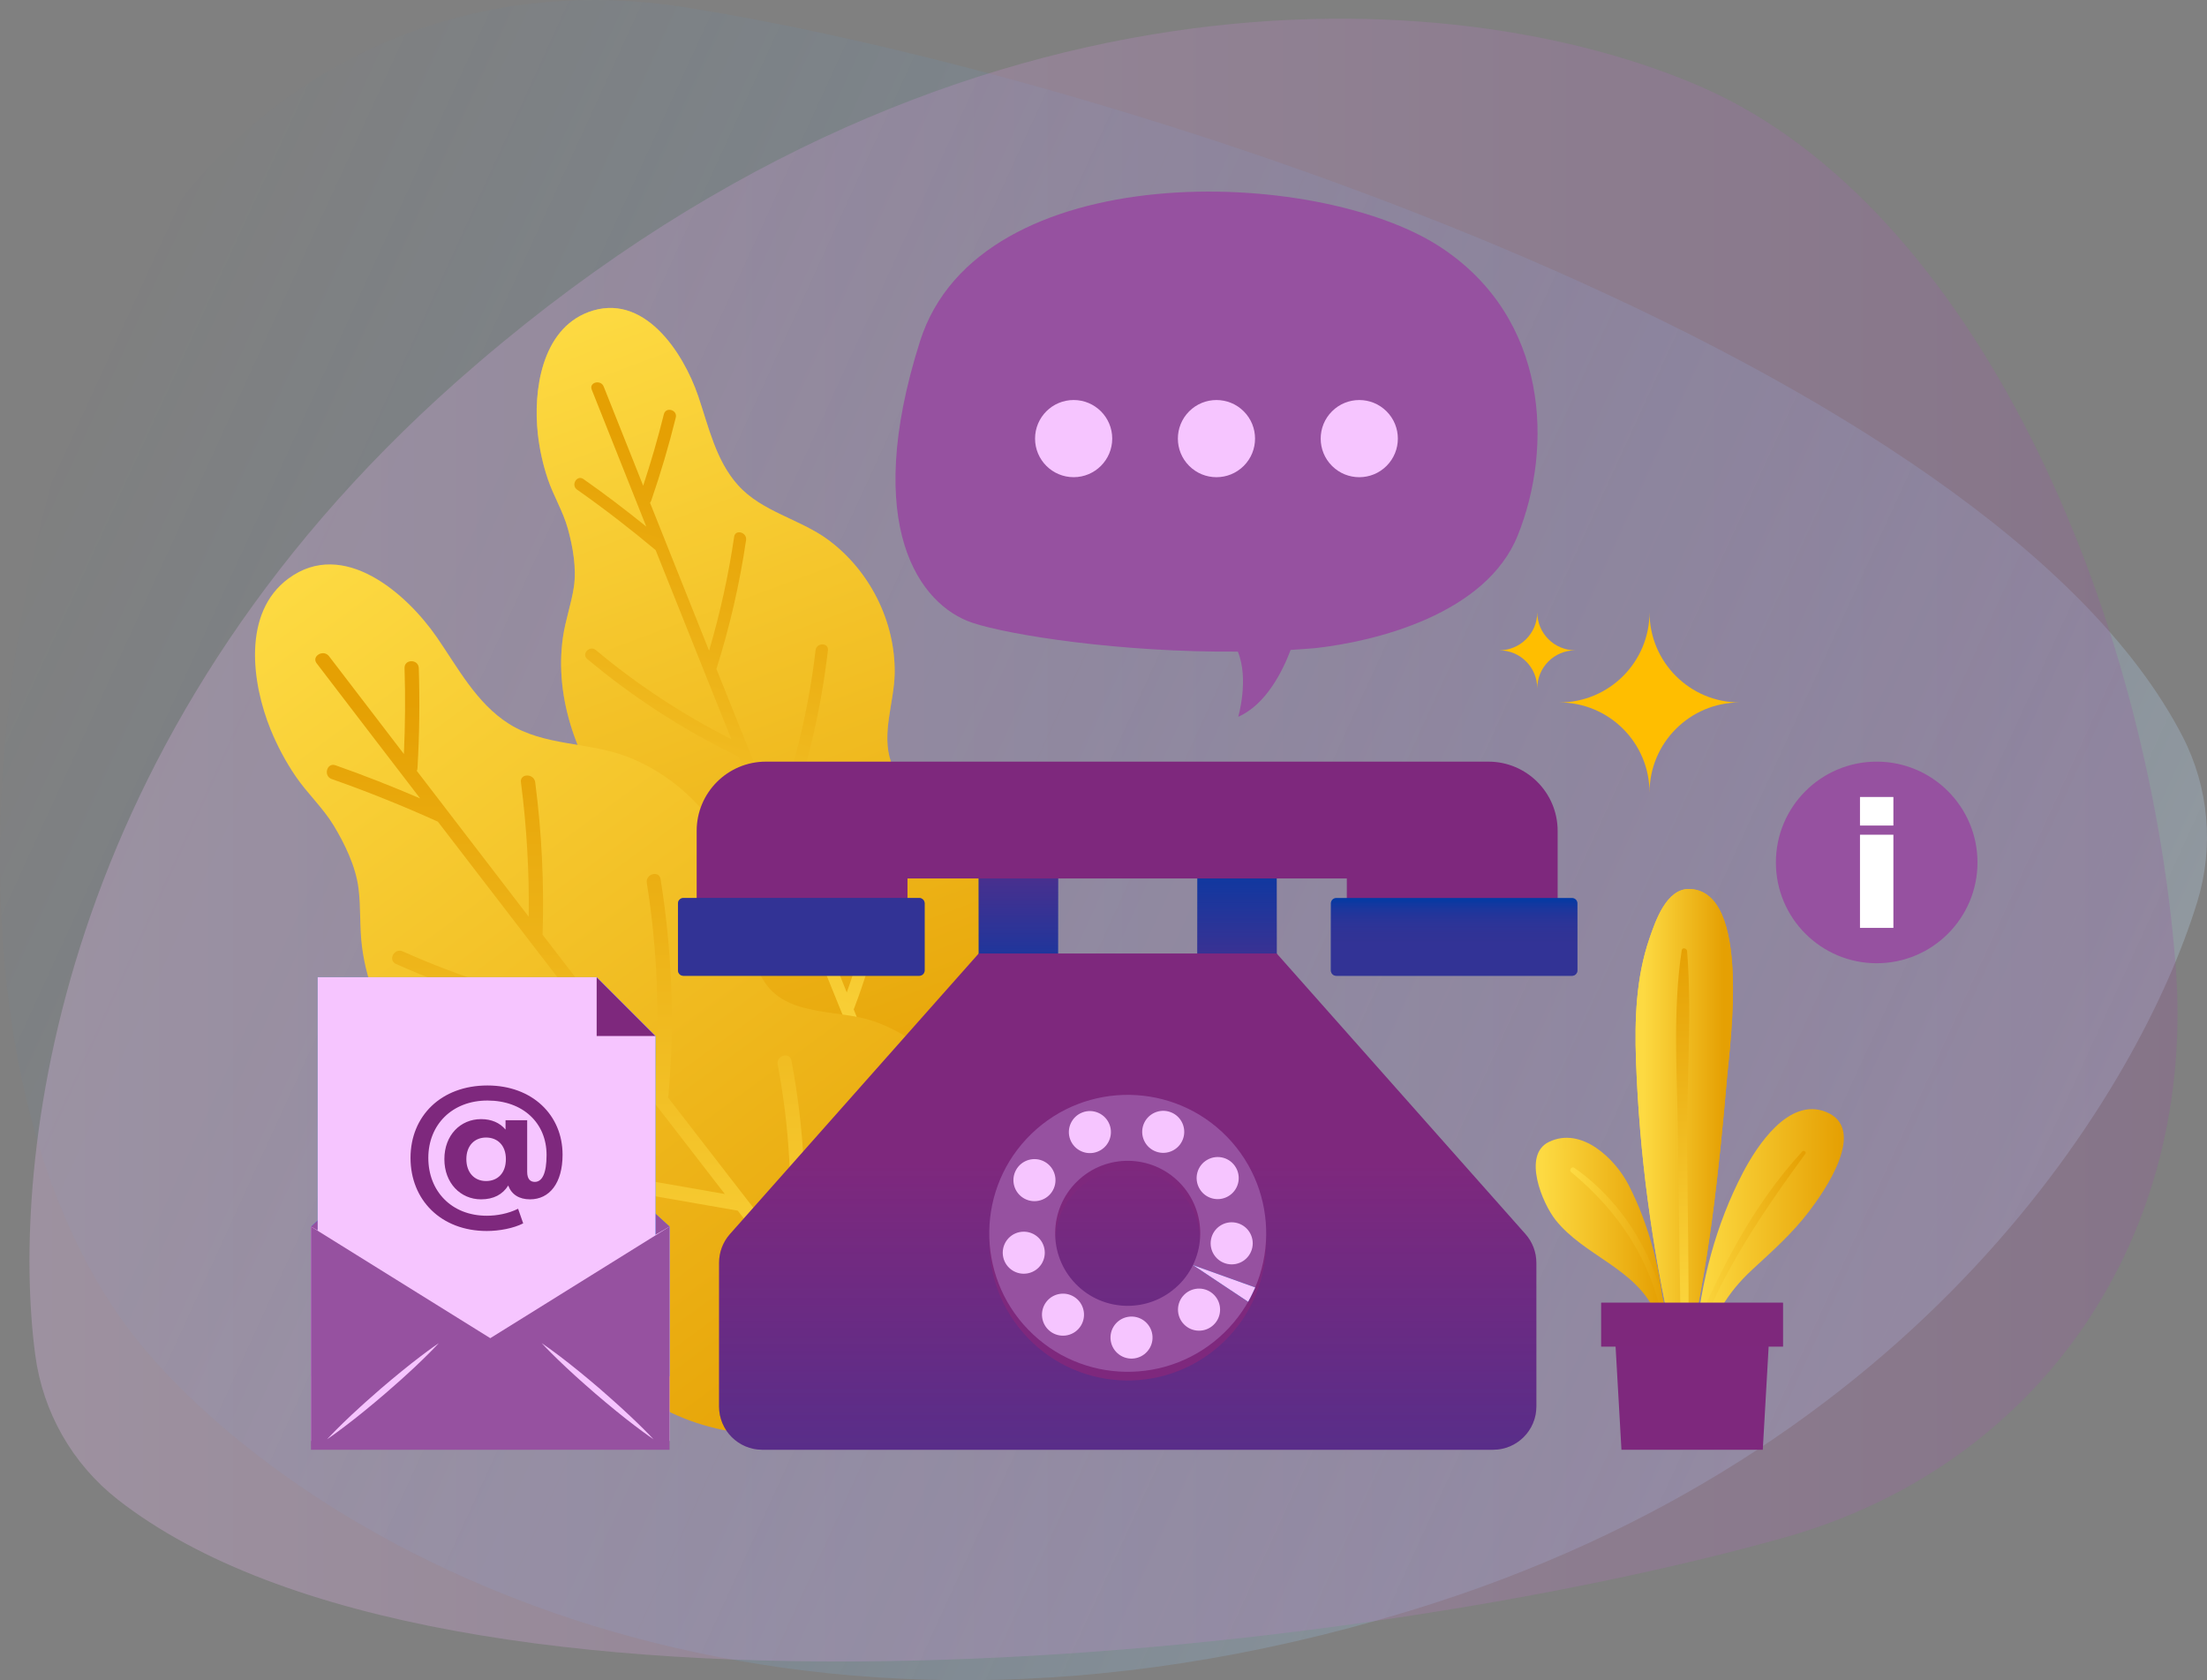 <?xml version="1.0" encoding="UTF-8"?>
<svg id="Layer_1" data-name="Layer 1" xmlns="http://www.w3.org/2000/svg" xmlns:xlink="http://www.w3.org/1999/xlink" viewBox="0 0 442.72 337.04">
  <rect x="0" y="0" width="442.72" height="337.04" fill="#808080" stroke="none"/>
  <defs>
    <style>
      .cls-1 {
        fill: url(#linear-gradient-15);
      }

      .cls-2 {
        fill: url(#linear-gradient-13);
      }

      .cls-3 {
        fill: url(#linear-gradient-12);
      }

      .cls-4 {
        fill: #f6c5ff;
      }

      .cls-5 {
        fill: #fff;
      }

      .cls-6 {
        fill: #003aa5;
      }

      .cls-7 {
        fill: url(#linear-gradient-10);
      }

      .cls-7, .cls-8, .cls-9, .cls-10, .cls-11, .cls-12, .cls-13 {
        isolation: isolate;
      }

      .cls-7, .cls-10 {
        opacity: .5;
      }

      .cls-14 {
        fill: url(#linear-gradient-3);
      }

      .cls-15 {
        fill: url(#linear-gradient-5);
      }

      .cls-16 {
        fill: url(#linear-gradient-8);
      }

      .cls-17 {
        fill: #ffbe00;
      }

      .cls-8 {
        fill: url(#linear-gradient-4);
      }

      .cls-8, .cls-9, .cls-11 {
        opacity: .4;
      }

      .cls-9 {
        fill: url(#linear-gradient-11);
      }

      .cls-18 {
        fill: url(#linear-gradient-14);
      }

      .cls-10, .cls-11, .cls-19 {
        fill: #7e287d;
      }

      .cls-20 {
        fill: url(#linear-gradient-20);
      }

      .cls-21 {
        fill: url(#linear-gradient-17);
      }

      .cls-22 {
        fill: url(#linear-gradient-7);
      }

      .cls-23 {
        fill: url(#linear-gradient-9);
      }

      .cls-24 {
        fill: #9651a0;
      }

      .cls-25 {
        fill: #259aff;
      }

      .cls-26 {
        fill: url(#linear-gradient-19);
      }

      .cls-27 {
        fill: url(#linear-gradient-6);
      }

      .cls-12 {
        fill: url(#linear-gradient-2);
      }

      .cls-12, .cls-13 {
        opacity: .25;
      }

      .cls-28 {
        fill: url(#linear-gradient-16);
      }

      .cls-13 {
        fill: url(#linear-gradient);
      }

      .cls-29 {
        fill: url(#linear-gradient-18);
      }
    </style>
    <linearGradient id="linear-gradient" x1="-752.41" y1="707.05" x2="-321.51" y2="707.05" gradientTransform="translate(9.53 -681) rotate(-155.37) scale(1 -1)" gradientUnits="userSpaceOnUse">
      <stop offset="0" stop-color="#c2e1fe"/>
      <stop offset="1" stop-color="#259aff" stop-opacity="0"/>
    </linearGradient>
    <linearGradient id="linear-gradient-2" x1="5.91" y1="179.52" x2="436.81" y2="179.52" gradientTransform="translate(0 348.04) scale(1 -1)" gradientUnits="userSpaceOnUse">
      <stop offset="0" stop-color="#f6c5ff"/>
      <stop offset="1" stop-color="#9651a0"/>
    </linearGradient>
    <linearGradient id="linear-gradient-3" x1="207.54" y1="344.6" x2="316.64" y2="195.82" gradientTransform="translate(-172.72 336.7) rotate(15.73) scale(1 -1)" gradientUnits="userSpaceOnUse">
      <stop offset="0" stop-color="#fdda42"/>
      <stop offset="1" stop-color="#e5a003"/>
    </linearGradient>
    <linearGradient id="linear-gradient-4" x1="207.54" y1="344.6" x2="316.64" y2="195.82" gradientTransform="translate(-172.72 336.7) rotate(15.73) scale(1 -1)" gradientUnits="userSpaceOnUse">
      <stop offset="0" stop-color="#fdda42"/>
      <stop offset="1" stop-color="#e5a003"/>
    </linearGradient>
    <linearGradient id="linear-gradient-5" x1="264.99" y1="196.69" x2="264.99" y2="321.17" gradientTransform="translate(-172.72 336.7) rotate(15.73) scale(1 -1)" gradientUnits="userSpaceOnUse">
      <stop offset="0" stop-color="#fdda42"/>
      <stop offset="1" stop-color="#e5a003"/>
    </linearGradient>
    <linearGradient id="linear-gradient-6" x1="60.2" y1="234.29" x2="186.12" y2="62.58" gradientTransform="translate(0 348.04) scale(1 -1)" gradientUnits="userSpaceOnUse">
      <stop offset="0" stop-color="#fdda42"/>
      <stop offset="1" stop-color="#e5a003"/>
    </linearGradient>
    <linearGradient id="linear-gradient-7" x1="125.5" y1="63.59" x2="125.5" y2="207.25" gradientTransform="translate(0 348.04) scale(1 -1)" gradientUnits="userSpaceOnUse">
      <stop offset="0" stop-color="#fdda42"/>
      <stop offset="1" stop-color="#e5a003"/>
    </linearGradient>
    <linearGradient id="linear-gradient-8" x1="204.28" y1="144.91" x2="204.28" y2="192.18" gradientTransform="translate(0 348.04) scale(1 -1)" gradientUnits="userSpaceOnUse">
      <stop offset="0" stop-color="#7e287d" stop-opacity="0"/>
      <stop offset="1" stop-color="#7e287d"/>
    </linearGradient>
    <linearGradient id="linear-gradient-9" x1="248.15" y1="178.03" x2="248.15" y2="130.76" gradientTransform="translate(0 348.04) scale(1 -1)" gradientUnits="userSpaceOnUse">
      <stop offset="0" stop-color="#7e287d" stop-opacity="0"/>
      <stop offset="1" stop-color="#7e287d"/>
    </linearGradient>
    <linearGradient id="linear-gradient-10" x1="226.21" y1="114.81" x2="226.21" y2="17.58" gradientTransform="translate(0 348.04) scale(1 -1)" gradientUnits="userSpaceOnUse">
      <stop offset="0" stop-color="#003aa5" stop-opacity="0"/>
      <stop offset="1" stop-color="#003aa5"/>
    </linearGradient>
    <linearGradient id="linear-gradient-11" x1="291.69" y1="180.13" x2="291.69" y2="195.75" gradientUnits="userSpaceOnUse">
      <stop offset="0" stop-color="#7e287d" stop-opacity="0"/>
      <stop offset=".01" stop-color="#7e287d" stop-opacity=".06"/>
      <stop offset=".07" stop-color="#7e287d" stop-opacity=".31"/>
      <stop offset=".14" stop-color="#7e287d" stop-opacity=".53"/>
      <stop offset=".22" stop-color="#7e287d" stop-opacity=".7"/>
      <stop offset=".3" stop-color="#7e287d" stop-opacity=".84"/>
      <stop offset=".41" stop-color="#7e287d" stop-opacity=".93"/>
      <stop offset=".57" stop-color="#7e287d" stop-opacity=".99"/>
      <stop offset="1" stop-color="#7e287d"/>
    </linearGradient>
    <linearGradient id="linear-gradient-12" x1="309.47" y1="100.96" x2="332.94" y2="100.96" gradientTransform="translate(0 348.04) scale(1 -1)" gradientUnits="userSpaceOnUse">
      <stop offset="0" stop-color="#fdda42"/>
      <stop offset="1" stop-color="#e5a003"/>
    </linearGradient>
    <linearGradient id="linear-gradient-13" x1="309.34" y1="101.18" x2="333.06" y2="101.18" gradientTransform="translate(0 348.04) scale(1 -1)" gradientUnits="userSpaceOnUse">
      <stop offset="0" stop-color="#fdda42"/>
      <stop offset="1" stop-color="#e5a003"/>
    </linearGradient>
    <linearGradient id="linear-gradient-14" x1="340.83" y1="100.96" x2="369.28" y2="100.96" gradientTransform="translate(0 348.04) scale(1 -1)" gradientUnits="userSpaceOnUse">
      <stop offset="0" stop-color="#fdda42"/>
      <stop offset="1" stop-color="#e5a003"/>
    </linearGradient>
    <linearGradient id="linear-gradient-15" x1="340.71" y1="101.01" x2="369.41" y2="101.01" gradientTransform="translate(0 348.04) scale(1 -1)" gradientUnits="userSpaceOnUse">
      <stop offset="0" stop-color="#fdda42"/>
      <stop offset="1" stop-color="#e5a003"/>
    </linearGradient>
    <linearGradient id="linear-gradient-16" x1="329.65" y1="122.13" x2="345.74" y2="122.13" gradientTransform="translate(0 348.04) scale(1 -1)" gradientUnits="userSpaceOnUse">
      <stop offset="0" stop-color="#fdda42"/>
      <stop offset="1" stop-color="#e5a003"/>
    </linearGradient>
    <linearGradient id="linear-gradient-17" x1="329.65" y1="122.13" x2="345.74" y2="122.13" gradientTransform="translate(0 348.04) scale(1 -1)" gradientUnits="userSpaceOnUse">
      <stop offset="0" stop-color="#fdda42"/>
      <stop offset="1" stop-color="#e5a003"/>
    </linearGradient>
    <linearGradient id="linear-gradient-18" x1="315.47" y1="98.19" x2="334.15" y2="98.19" gradientTransform="translate(0 348.04) scale(1 -1)" gradientUnits="userSpaceOnUse">
      <stop offset="0" stop-color="#fdda42"/>
      <stop offset="1" stop-color="#e5a003"/>
    </linearGradient>
    <linearGradient id="linear-gradient-19" x1="339.65" y1="97.87" x2="361.87" y2="97.87" gradientTransform="translate(0 348.04) scale(1 -1)" gradientUnits="userSpaceOnUse">
      <stop offset="0" stop-color="#fdda42"/>
      <stop offset="1" stop-color="#e5a003"/>
    </linearGradient>
    <linearGradient id="linear-gradient-20" x1="337.55" y1="77.45" x2="337.55" y2="158.67" gradientTransform="translate(0 348.04) scale(1 -1)" gradientUnits="userSpaceOnUse">
      <stop offset="0" stop-color="#fdda42"/>
      <stop offset="1" stop-color="#e5a003"/>
    </linearGradient>
  </defs>
  <path class="cls-13" d="M437.84,147.76c5.28,10.25,6.31,22.16,2.92,33.18-11.36,37-55.03,110.94-158.24,142.26-125.24,38.01-215.79-10.08-251.77-50.54C-8.88,228.08-6.87,140.53,17.88,73.08,36.51,22.33,83.8-6.98,137.2,1.43c89.58,14.11,262.34,72.07,300.64,146.33Z"/>
  <path class="cls-12" d="M23.56,300.75c-9.07-7.11-14.97-17.51-16.49-28.94-5.09-38.37,3.79-123.78,84.54-195.27C189.61-10.22,291.96-4.24,341.53,17.54c54.61,24,89.28,104.43,94.89,176.05,4.22,53.9-26.55,100.25-78.6,114.87-87.31,24.51-268.5,43.83-334.27-7.71Z"/>
  <path class="cls-14" d="M207.89,191.44c.36-10.47-4.11-21.09-12.85-27.18-5.2-3.62-13.95-4.7-16.29-11.36-2.02-5.74.64-12.03.72-17.9.13-10.37-5.05-20.62-13.4-26.75-5.68-4.17-13.25-5.57-18.05-10.94-4.44-4.95-5.88-11.74-7.97-17.87-3.01-8.82-10.98-21-22.05-16.82-9.37,3.54-11.07,15.81-10.11,24.42.34,3.08,1.01,6.11,2,9.05,1.14,3.39,3.07,6.51,4.02,9.95,1.01,3.64,1.77,7.95,1.21,11.7-.51,3.4-1.7,6.66-2.19,10.07-1.8,12.53,3.12,25.03,10.46,35.02,4.88,6.65,8.51,12.15,8.71,20.68.15,6.62-.82,13.31.53,19.86,2.68,12.91,13.55,21.7,25.72,25.29.33.1.67.04.95-.13,23.11,3.95,46.82-13.31,48.6-37.1Z"/>
  <path class="cls-8" d="M207.89,191.44c.36-10.47-4.11-21.09-12.85-27.18-5.2-3.62-13.95-4.7-16.29-11.36-2.02-5.74.64-12.03.72-17.9.13-10.37-5.05-20.62-13.4-26.75-5.68-4.17-13.25-5.57-18.05-10.94-4.44-4.95-5.88-11.74-7.97-17.87-3.01-8.82-10.98-21-22.05-16.82-9.37,3.54-11.07,15.81-10.11,24.42.34,3.08,1.01,6.11,2,9.05,1.14,3.39,3.07,6.51,4.02,9.95,1.01,3.64,1.77,7.95,1.21,11.7-.51,3.4-1.7,6.66-2.19,10.07-1.8,12.53,3.12,25.03,10.46,35.02,4.88,6.65,8.51,12.15,8.71,20.68.15,6.62-.82,13.31.53,19.86,2.68,12.91,13.55,21.7,25.72,25.29.33.1.67.04.95-.13,23.11,3.95,46.82-13.31,48.6-37.1Z"/>
  <path class="cls-15" d="M186.48,239.92c-5.09-12.47-10.17-24.95-15.23-37.44,0-.02.01-.03.02-.04,4.38-11.42,7.1-23.28,8.16-35.46.14-1.59-2.34-1.6-2.48-.01-.96,11.01-3.36,21.73-7.09,32.1-4.29-10.58-8.56-21.16-12.83-31.75.07-.1.13-.2.18-.32,4.47-11.8,7.41-24.02,8.87-36.55.18-1.58-2.3-1.59-2.48-.01-1.34,11.48-4.01,22.68-7.93,33.53-4-9.92-7.98-19.85-11.96-29.78,2.68-8.46,4.66-17.07,5.95-25.85.23-1.56-2.15-2.25-2.39-.67-1.14,7.75-2.82,15.36-5.03,22.86-3.96-9.89-7.91-19.78-11.85-29.68.1-.12.19-.26.25-.44,1.89-5.48,3.53-11.03,4.92-16.65.38-1.55-2-2.23-2.39-.67-1.2,4.84-2.59,9.62-4.15,14.34-2.64-6.63-5.29-13.26-7.92-19.89-.58-1.46-2.99-.86-2.4.62,3.63,9.16,7.29,18.32,10.94,27.47-4.09-3.31-8.28-6.5-12.6-9.53-1.31-.92-2.58,1.21-1.28,2.12,5.43,3.82,10.68,7.87,15.76,12.13,3.22,8.06,6.44,16.12,9.67,24.17.02.09.06.18.1.26,1.8,4.5,3.61,9.01,5.42,13.51-9.72-4.93-18.81-10.88-27.19-17.89-1.22-1.02-2.95.76-1.72,1.79,9.28,7.76,19.41,14.31,30.3,19.57,4.61,11.48,9.24,22.95,13.88,34.42-7.78-3.73-15.56-7.46-23.35-11.19-1.43-.68-2.72,1.43-1.28,2.12,8.67,4.16,17.33,8.31,26,12.47,6.96,17.19,13.93,34.38,20.94,51.55.6,1.48,2.76.25,2.16-1.21Z"/>
  <path class="cls-27" d="M198.03,231.02c-2.88-11.74-11.16-22.14-22.77-26.17-6.91-2.4-16.96-.86-21.66-7.53-4.04-5.74-3.05-13.56-4.8-20.1-3.1-11.57-12.07-21.32-23.25-25.53-7.61-2.86-16.46-2.05-23.48-6.51-6.48-4.11-10.2-11.21-14.44-17.35-6.11-8.85-18.76-19.89-29.76-11.79-9.31,6.86-7.35,21.03-3.59,30.29,1.35,3.31,3.04,6.48,5.05,9.43,2.33,3.41,5.44,6.27,7.58,9.79,2.26,3.73,4.45,8.27,5,12.62.5,3.93.19,7.93.72,11.87,1.92,14.48,11.3,26.82,22.58,35.63,7.5,5.86,13.26,10.84,16.14,20.25,2.24,7.31,3.25,15.04,6.81,21.9,7.01,13.51,21.84,19.86,36.48,20.04.4,0,.76-.17,1.01-.44,26.91-2.85,47.85-29.44,42.39-56.42Z"/>
  <path class="cls-22" d="M187.73,289.4c-8.99-11.54-17.98-23.1-26.95-34.66,0-.02,0-.03,0-.05,1.3-14.05.6-28.08-2.02-41.94-.34-1.81-3.1-1.04-2.76.76,2.37,12.53,3.07,25.19,2.17,37.88-8.07-10.41-16.13-20.83-24.18-31.26.05-.13.09-.26.1-.42,1.27-14.51.72-29-1.58-43.37-.29-1.81-3.05-1.04-2.76.76,2.1,13.17,2.63,26.45,1.69,39.73-7.54-9.77-15.07-19.55-22.6-29.33.33-10.23-.16-20.42-1.48-30.58-.23-1.8-3.1-1.82-2.86,0,1.16,8.96,1.68,17.95,1.56,26.97-7.49-9.75-14.98-19.5-22.45-29.26.08-.16.13-.35.14-.57.39-6.68.47-13.35.26-20.04-.06-1.84-2.92-1.85-2.86,0,.18,5.75.13,11.49-.13,17.23-5.01-6.54-10.02-13.07-15.02-19.62-1.1-1.44-3.59-.02-2.47,1.44,6.9,9.04,13.83,18.07,20.75,27.09-5.58-2.4-11.24-4.63-16.98-6.65-1.74-.61-2.49,2.15-.76,2.76,7.23,2.54,14.32,5.4,21.3,8.55,6.09,7.95,12.2,15.89,18.3,23.82.05.09.12.18.19.25,3.41,4.44,6.83,8.88,10.25,13.31-12.34-2.44-24.3-6.21-35.8-11.36-1.68-.75-3.03,1.77-1.35,2.52,12.74,5.71,26.03,9.82,39.78,12.26,8.72,11.31,17.45,22.6,26.19,33.89-9.81-1.71-19.62-3.42-29.43-5.13-1.8-.31-2.57,2.44-.76,2.76,10.93,1.9,21.85,3.81,32.78,5.71,12.02,15.52,24.07,31.03,36.14,46.52h3.6Z"/>
  <path class="cls-17" d="M330.89,122.82c0,9.99-8.1,18.09-18.09,18.09,9.99,0,18.09,8.1,18.09,18.09,0-9.99,8.1-18.09,18.09-18.09-9.99,0-18.09-8.1-18.09-18.09Z"/>
  <path class="cls-17" d="M308.37,122.82c0,4.22-3.42,7.63-7.63,7.63,4.22,0,7.63,3.42,7.63,7.63,0-4.22,3.42-7.63,7.63-7.63-4.21,0-7.63-3.42-7.63-7.63Z"/>
  <rect class="cls-6" x="196.32" y="171.45" width="15.93" height="30.24"/>
  <rect class="cls-6" x="240.18" y="171.45" width="15.93" height="30.24"/>
  <rect class="cls-16" x="196.32" y="171.45" width="15.93" height="30.24"/>
  <rect class="cls-23" x="240.18" y="171.45" width="15.93" height="30.24"/>
  <path class="cls-19" d="M256.11,191.27h-59.79l-49.9,56.28c-1.41,1.59-2.18,3.64-2.18,5.76v28.82c0,4.79,3.89,8.68,8.68,8.68h146.59c4.79,0,8.68-3.89,8.68-8.68v-28.82c0-2.12-.78-4.17-2.18-5.76l-49.9-56.28Z"/>
  <path class="cls-7" d="M256.11,191.27h-59.79l-49.9,56.28c-1.41,1.59-2.18,3.64-2.18,5.76v28.82c0,4.79,3.89,8.68,8.68,8.68h146.59c4.79,0,8.68-3.89,8.68-8.68v-28.82c0-2.12-.78-4.17-2.18-5.76l-49.9-56.28Z"/>
  <path class="cls-19" d="M270.17,152.78h-116.53c-7.67,0-13.89,6.22-13.89,13.89v23.44h42.29v-13.89h88.13v13.89h42.29v-23.44c0-7.67-6.22-13.89-13.89-13.89h-28.4Z"/>
  <path class="cls-6" d="M184.39,180.13h-47.3c-.6,0-1.09.49-1.09,1.08v13.45c0,.6.49,1.08,1.09,1.08h47.3c.6,0,1.09-.49,1.09-1.08v-13.45c0-.6-.49-1.08-1.09-1.08Z"/>
  <path class="cls-6" d="M315.35,180.13h-47.3c-.6,0-1.08.49-1.08,1.08v13.45c0,.6.49,1.08,1.08,1.08h47.3c.6,0,1.08-.49,1.08-1.08v-13.45c0-.6-.49-1.08-1.09-1.08Z"/>
  <path class="cls-11" d="M184.39,180.13h-47.3c-.6,0-1.09.49-1.09,1.08v13.45c0,.6.49,1.08,1.09,1.08h47.3c.6,0,1.09-.49,1.09-1.08v-13.45c0-.6-.49-1.08-1.09-1.08Z"/>
  <path class="cls-9" d="M315.35,180.13h-47.3c-.6,0-1.08.49-1.08,1.08v13.45c0,.6.49,1.08,1.08,1.08h47.3c.6,0,1.08-.49,1.08-1.08v-13.45c0-.6-.49-1.08-1.09-1.08Z"/>
  <path class="cls-19" d="M206.9,229.18c-11.02,10.67-11.31,28.26-.64,39.28s28.26,11.31,39.28.64c11.02-10.67,11.31-28.26.64-39.28-10.67-11.02-28.26-11.31-39.28-.64ZM236.33,259.59c-5.77,5.59-14.98,5.44-20.57-.33-5.59-5.77-5.44-14.98.34-20.57,5.77-5.59,14.98-5.44,20.57.33,5.59,5.77,5.44,14.98-.33,20.57Z"/>
  <path class="cls-24" d="M206.9,227.44c-11.02,10.67-11.31,28.26-.64,39.28,10.67,11.02,28.26,11.31,39.28.64,11.02-10.67,11.31-28.26.64-39.28-10.67-11.02-28.26-11.31-39.28-.64ZM236.33,257.85c-5.77,5.59-14.98,5.44-20.57-.33-5.59-5.77-5.44-14.98.34-20.57,5.77-5.59,14.98-5.44,20.57.33,5.59,5.77,5.44,14.98-.33,20.57Z"/>
  <path class="cls-4" d="M237.49,265.64c-1.62-1.67-1.58-4.35.1-5.97s4.35-1.58,5.97.1c1.62,1.67,1.58,4.35-.1,5.97-1.67,1.62-4.35,1.58-5.97-.1Z"/>
  <path class="cls-4" d="M222.77,268.56c-.14-2.33,1.64-4.32,3.96-4.46s4.32,1.64,4.46,3.96-1.64,4.32-3.96,4.46c-2.33.14-4.32-1.64-4.46-3.96Z"/>
  <path class="cls-4" d="M209.88,261.16c1.41-1.85,4.06-2.21,5.91-.8,1.85,1.41,2.21,4.06.8,5.91s-4.06,2.21-5.91.8c-1.85-1.41-2.21-4.06-.8-5.91Z"/>
  <path class="cls-4" d="M204.49,247.16c2.28-.48,4.52.97,5,3.25.48,2.28-.97,4.52-3.25,5-2.28.48-4.52-.97-5-3.25-.48-2.28.97-4.52,3.25-5Z"/>
  <path class="cls-4" d="M209.54,233.03c2.04,1.12,2.79,3.68,1.67,5.73-1.12,2.04-3.68,2.79-5.73,1.67-2.04-1.12-2.79-3.68-1.67-5.73,1.12-2.04,3.68-2.79,5.73-1.67Z"/>
  <path class="cls-4" d="M222.58,225.61c.82,2.18-.29,4.61-2.47,5.43-2.18.82-4.61-.29-5.43-2.47-.82-2.18.29-4.61,2.47-5.43,2.18-.82,4.61.29,5.43,2.47Z"/>
  <path class="cls-4" d="M237.3,228.49c-.8,2.19-3.23,3.31-5.41,2.51-2.19-.8-3.31-3.23-2.51-5.41s3.23-3.31,5.41-2.51c2.19.8,3.31,3.23,2.51,5.41Z"/>
  <path class="cls-4" d="M246.32,240c-2.04,1.14-4.61.41-5.74-1.63-1.14-2.04-.41-4.61,1.63-5.74,2.04-1.14,4.61-.41,5.74,1.63,1.14,2.03.41,4.6-1.63,5.74Z"/>
  <path class="cls-4" d="M246.23,253.54c-2.28-.47-3.76-2.69-3.29-4.98.47-2.28,2.69-3.76,4.98-3.29,2.28.47,3.76,2.69,3.29,4.98-.47,2.28-2.69,3.76-4.98,3.29Z"/>
  <path class="cls-6" d="M250.37,261.13l-11.07-7.36,12.5,4.48s-.88,1.96-1.43,2.88Z"/>
  <path class="cls-4" d="M250.37,261.13l-11.07-7.36,12.5,4.48s-.88,1.96-1.43,2.88Z"/>
  <polygon class="cls-25" points="62.38 246.05 98.35 213.2 134.31 246.05 134.31 276.07 62.38 276.07 62.38 246.05"/>
  <polygon class="cls-24" points="62.38 246.05 98.35 213.2 134.31 246.05 134.31 276.07 62.38 276.07 62.38 246.05"/>
  <polygon class="cls-25" points="63.73 196.03 119.69 196.03 131.48 207.82 131.48 275.58 63.73 275.58 63.73 196.03"/>
  <polygon class="cls-4" points="63.73 196.03 119.69 196.03 131.48 207.82 131.48 275.58 63.73 275.58 63.73 196.03"/>
  <polygon class="cls-19" points="119.69 207.82 131.48 207.82 119.69 196.03 119.69 207.82"/>
  <path class="cls-19" d="M112.85,231.62c0,5.7-2.61,8.96-6.53,8.96-2.17,0-3.7-.96-4.37-2.77-1.12,1.79-2.93,2.77-5.45,2.77-4.11,0-7.36-3.25-7.36-8.06s3.22-8.03,7.36-8.03c2.1,0,3.76.73,4.91,2.1v-1.88h4.34v10.33c0,1.53.67,2.04,1.53,2.04,1.47,0,2.36-1.69,2.36-5.39,0-6.47-4.78-10.93-11.86-10.93s-11.86,4.85-11.86,11.51,4.65,11.6,11.73,11.6c2.01,0,4.27-.41,6.28-1.4l1.02,2.93c-1.94.99-4.78,1.53-7.3,1.53-9.21,0-15.3-6.25-15.3-14.66s6.15-14.53,15.43-14.53c8.95,0,15.07,5.89,15.07,13.89ZM101.48,232.51c0-2.77-1.69-4.33-3.98-4.33s-3.95,1.62-3.95,4.33,1.62,4.4,3.95,4.4,3.98-1.59,3.98-4.4Z"/>
  <polygon class="cls-4" points="134.31 289.04 62.38 289.04 62.38 246.05 98.35 266.66 134.31 246.05 134.31 289.04"/>
  <polygon class="cls-24" points="134.31 290.81 62.38 290.81 62.38 246.05 98.35 268.43 134.31 246.05 134.31 290.81"/>
  <path class="cls-4" d="M131.07,288.7s-1.54-1.04-3.75-2.73c-1.11-.84-2.38-1.84-3.72-2.93-.67-.55-1.37-1.11-2.06-1.7-.69-.59-1.4-1.18-2.1-1.78-.7-.61-1.39-1.22-2.07-1.81-.69-.59-1.34-1.21-1.99-1.78-1.28-1.16-2.46-2.27-3.46-3.24-2-1.93-3.25-3.3-3.25-3.3,0,0,1.54,1.04,3.75,2.72,1.11.84,2.38,1.84,3.72,2.93.67.55,1.37,1.11,2.06,1.7.69.59,1.4,1.18,2.1,1.78.7.61,1.39,1.22,2.07,1.82.69.6,1.34,1.21,1.99,1.78,1.28,1.17,2.46,2.27,3.46,3.24,2,1.93,3.26,3.3,3.26,3.3Z"/>
  <path class="cls-4" d="M65.62,288.7s1.26-1.37,3.25-3.3c1-.97,2.17-2.08,3.46-3.24.64-.58,1.3-1.19,1.99-1.78.68-.6,1.38-1.21,2.07-1.82.71-.6,1.41-1.19,2.1-1.78.69-.59,1.39-1.15,2.06-1.7,1.34-1.09,2.61-2.09,3.72-2.93,2.2-1.69,3.75-2.72,3.75-2.72,0,0-1.25,1.37-3.25,3.3-.99.97-2.17,2.08-3.46,3.24-.64.58-1.3,1.19-1.99,1.78-.68.6-1.38,1.21-2.07,1.81-.71.6-1.41,1.19-2.1,1.78-.69.59-1.39,1.15-2.06,1.7-1.34,1.09-2.61,2.09-3.72,2.93-2.2,1.69-3.75,2.73-3.75,2.73Z"/>
  <path class="cls-24" d="M289.01,49.6c-24.82-16.32-92.63-18.39-104.45,18.83-11.82,37.23,0,52.99,10.51,56.5,7.51,2.5,29.82,5.97,53.24,5.78,2.28,5.53.08,13.07.08,13.07,5.69-2.5,9-9.4,10.51-13.41,1.65-.1,3.31-.22,4.95-.36,12.21-1.35,34.25-6.84,40.6-22.59,7.11-17.63,6.23-43.56-15.43-57.81Z"/>
  <circle class="cls-4" cx="272.67" cy="87.98" r="7.74" transform="translate(17.65 218.58) rotate(-45)"/>
  <circle class="cls-4" cx="244.02" cy="87.98" r="7.74" transform="translate(9.26 198.32) rotate(-45)"/>
  <circle class="cls-4" cx="215.37" cy="87.98" r="7.74"/>
  <circle class="cls-24" cx="376.46" cy="173" r="20.22"/>
  <rect class="cls-5" x="373.11" y="167.44" width="6.7" height="18.69"/>
  <rect class="cls-5" x="373.11" y="159.87" width="6.7" height="5.73"/>
  <path class="cls-3" d="M332.61,262.77c-1.74-4.76-6.02-8.07-10.19-10.94-4.17-2.88-8.62-5.77-11.07-10.21-1.59-2.89-2.2-6.32-1.71-9.58.07-.46.17-.94.48-1.3.23-.27.56-.44.89-.58,3.48-1.49,7.68-.26,10.55,2.2,2.88,2.46,4.66,5.95,6.1,9.46,2.97,7.26,4.76,14.99,5.28,22.82"/>
  <path class="cls-2" d="M333.28,262.59c-4.52-11.09-20.11-13.69-22.36-25.78-.36-1.93-.46-4.86,1.72-5.99,1.85-.96,5.72.47,7.3,1.5,3.46,2.25,5.43,6.22,7.02,9.89,3.11,7.17,4.23,14.72,5.09,22.42.12,1.11,1.83,1.17,1.78,0-.42-9.08-2.98-18.86-7.14-26.95-2.7-5.25-9.46-11.79-15.99-8.61-5.39,2.62-1.27,12.35,1.33,15.63,5.7,7.2,15.99,9.68,19.97,18.43.32.72,1.59.2,1.29-.54h0Z"/>
  <path class="cls-18" d="M340.83,268.81c1.22-11.8,4.66-23.36,10.1-33.89,2.64-5.11,6.43-10.47,12.12-11.34,1.39-.21,2.89-.11,4.07.65,1.57,1.02,2.27,3.03,2.15,4.9-.11,1.87-.91,3.62-1.77,5.28-3.03,5.82-7.11,11.08-11.98,15.47-2.69,2.42-5.62,4.58-8.04,7.28-3.37,3.76-5.62,8.52-6.4,13.51"/>
  <path class="cls-1" d="M341.56,268.81c1.23-9.77,3.99-19.55,7.96-28.56,1.49-3.38,3.05-6.89,5.26-9.89,1.81-2.46,4.12-4.72,7.12-5.64,3.63-1.43,5.86.45,6.67,5.64-.35,1.07-.79,2.09-1.33,3.07-3.95,7.96-9.89,13.65-16.56,19.26-5.61,4.71-9.4,10.39-10.47,17.73-.16,1.12,1.48,1.64,1.74.48,1.49-6.51,4.61-11.64,9.5-16.17,4.02-3.72,8.08-7.3,11.41-11.68,3-3.93,11.99-16.66,3.36-20.03-7.47-2.92-13.81,6.91-16.57,12.17-5.5,10.52-8.38,21.85-9.56,33.61-.09.94,1.34.91,1.45,0h0Z"/>
  <path class="cls-28" d="M338.98,178.33c-4.71-.19-6.93,6.5-8.15,10.06-2.65,7.77-2.94,16.22-2.65,24.35.67,18.68,3.18,37.43,7.32,55.63.12.55.51.77.92.77.02,1.18.07,2.35.15,3.52.06.9,1.41,1.19,1.65.22,4.54-18.35,6.63-38.23,8.25-57.07.56-6.52,4.82-36.99-7.49-37.48Z"/>
  <path class="cls-21" d="M338.98,178.33c-4.71-.19-6.93,6.5-8.15,10.06-2.65,7.77-2.94,16.22-2.65,24.35.67,18.68,3.18,37.43,7.32,55.63.12.55.51.77.92.77.02,1.18.07,2.35.15,3.52.06.9,1.41,1.19,1.65.22,4.54-18.35,6.63-38.23,8.25-57.07.56-6.52,4.82-36.99-7.49-37.48Z"/>
  <path class="cls-29" d="M334.51,264.97c-1.98-12.18-8.52-23.58-18.72-30.72-.49-.35-1.12.45-.65.84,9.63,7.96,16.09,17.74,18.51,30.12.11.57.95.32.86-.24h0Z"/>
  <path class="cls-26" d="M340.33,269.04c5.05-13.83,13.21-25.82,21.82-37.6.26-.36-.31-.79-.61-.47-10.06,10.93-16.72,24.17-22.43,37.73-.31.73.93,1.1,1.21.33h0Z"/>
  <path class="cls-20" d="M338.69,268.26c.13-12.92-.17-25.84-.26-38.75-.09-12.79,1.01-26,0-38.74-.05-.57-.98-.8-1.08-.15-1.85,12.18-.89,25.22-.75,37.52.15,13.37.35,26.74.56,40.11.02.97,1.51.98,1.52,0h0Z"/>
  <polygon class="cls-19" points="353.61 290.81 325.26 290.81 323.81 265.34 355.06 265.34 353.61 290.81"/>
  <rect class="cls-19" x="321.2" y="261.32" width="36.46" height="8.79"/>
  <rect class="cls-10" x="321.2" y="261.32" width="36.46" height="8.79"/>
</svg>